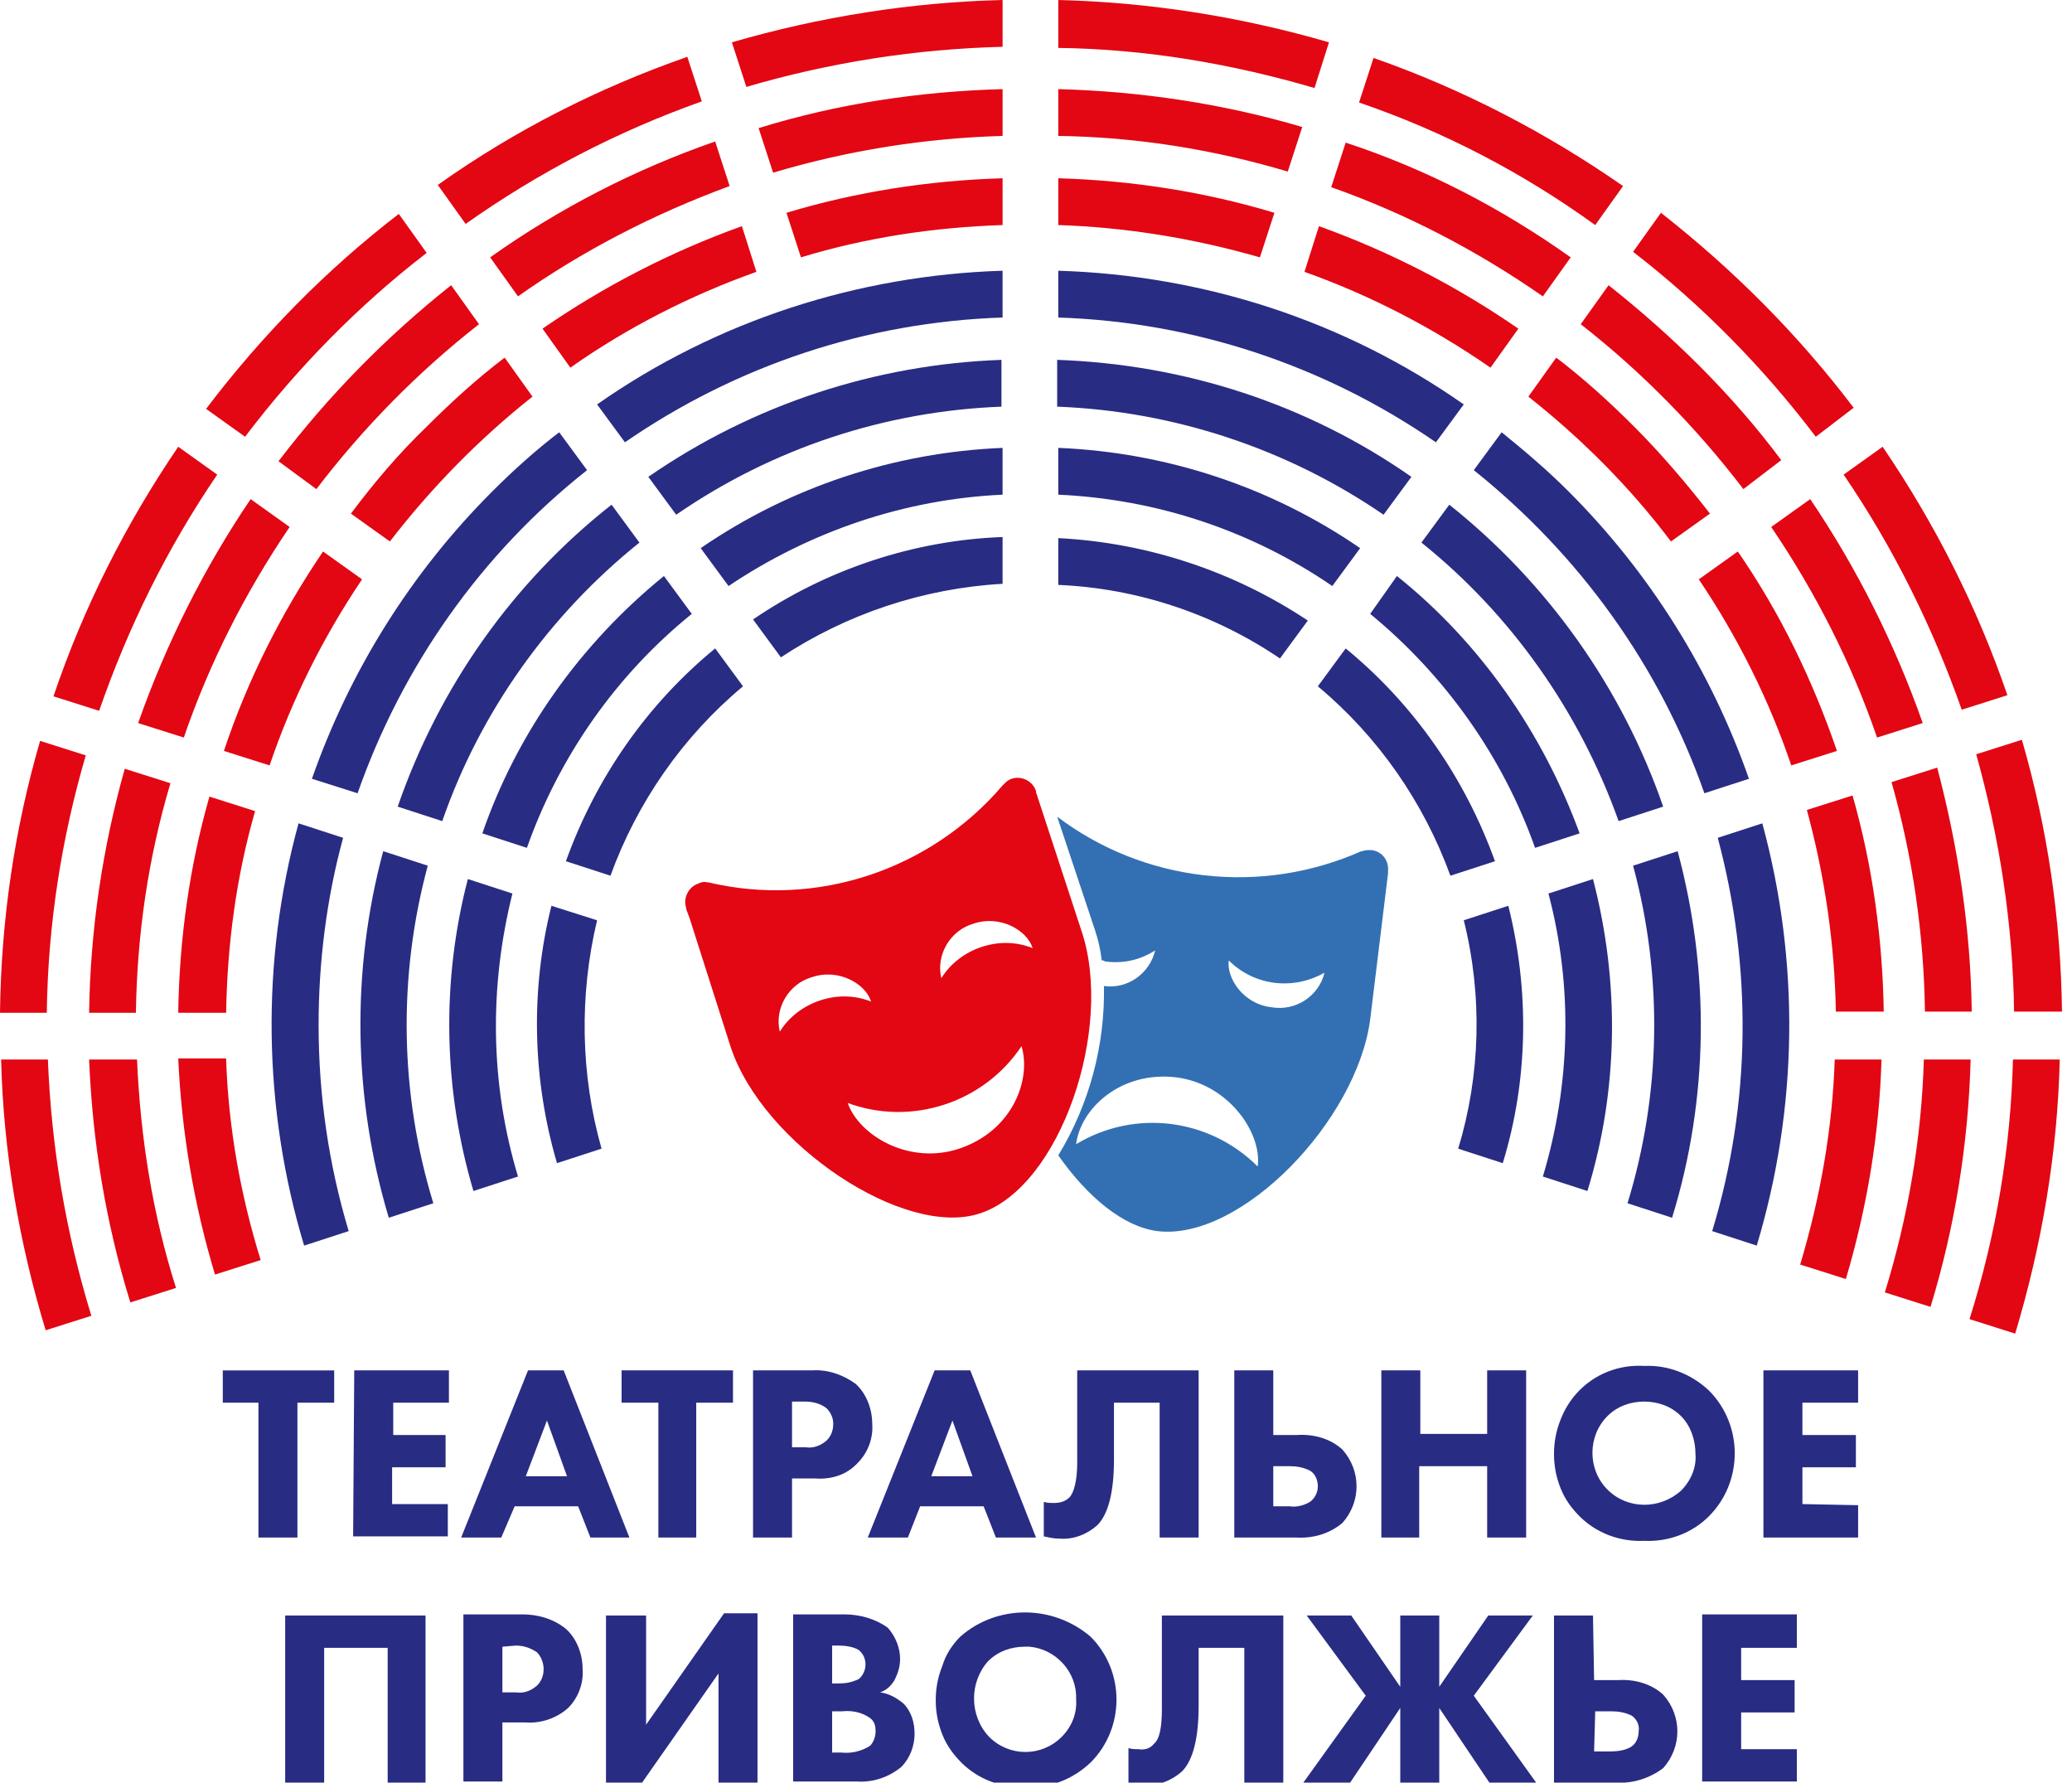 <?xml version="1.0" encoding="UTF-8"?>
<svg xmlns="http://www.w3.org/2000/svg" viewBox="0 0 186 160">
  <g clip-rule="evenodd" fill-rule="evenodd">
    <path d="m123.1 76.3c-.3 0-.6 0-.8.1h-.1c-9 4-19.5 2.8-27.3-3.1l3.4 10.2c.3.9.5 1.8.6 2.7.1 0 .2 0 .3.1 1.6.2 3.1-.1 4.5-1-.5 2.1-2.5 3.5-4.6 3.2.1 5.3-1.3 10.6-4.1 15.2 2.6 3.7 5.8 6.4 8.9 6.8 7.5.9 17.9-9.9 19.1-19l1.6-13.1v-.2c.1-.9-.5-1.8-1.5-1.9zm-10.2 28.4c-4.3-4.3-11-5.2-16.3-2 .4-3.2 4-6.6 9-6 4.7.6 7.7 5 7.3 8zm1.2-14.3c-2.5-.3-4-2.6-3.8-4.2 2.3 2.3 5.8 2.7 8.6 1.1-.5 2.1-2.6 3.5-4.8 3.1z" fill="#3370b3"></path>
    <path d="m97.1 83.6-4.1-12.5v-.1c-.3-.9-1.3-1.4-2.2-1.1-.3.1-.5.3-.7.5 0 0-.1.1-.1.1-6.5 7.6-16.7 11-26.4 8.7h-.1c-.3-.1-.6 0-.8.1-.9.3-1.4 1.3-1.1 2.2v.1l.3.8 3.7 11.6c2.9 8.7 15.6 17.2 22.4 14.9 7.2-2.4 12-16.6 9.1-25.3zm-23.5 6.2c-1.5.5-2.8 1.5-3.6 2.8-.5-2.1.8-4.3 2.9-4.9 2.4-.8 4.8.6 5.3 2.2-1.5-.6-3.1-.6-4.6-.1zm12.5 13.3c-4.5 1.5-9-1.2-10-4.1 5.7 2.1 12.2 0 15.6-5.1.9 3-.8 7.6-5.6 9.2zm2-18.1c-1.5.5-2.8 1.5-3.6 2.8-.5-2.1.8-4.3 2.9-4.9 2.4-.8 4.8.6 5.3 2.2-1.5-.6-3.1-.6-4.6-.1z" fill="#e30613"></path>
    <path d="m157.7 111.8-4-1.3c3.5-11.5 3.6-23.7.5-35.3l4-1.3c3.4 12.5 3.2 25.6-.5 37.9zm-25.4-69.6 2.5-3.4c2.1 1.7 4.1 3.4 6 5.3 7.3 7.3 12.8 16.1 16.2 25.8l-4 1.3c-4-11.4-11.2-21.4-20.7-29zm-37.3-13.7v-4.2c13.1.4 25.7 4.5 36.4 12l-2.5 3.4c-10-6.9-21.7-10.8-33.9-11.2zm-27.4 27.1c6.6-4.5 14.4-7.1 22.4-7.4v4.2c-7.1.4-14 2.7-19.9 6.6zm-2.2-3-2.5-3.4c8-5.5 17.4-8.6 27.1-9v4.2c-8.8.4-17.3 3.3-24.6 8.2zm-4.7-6.4-2.5-3.4c9.4-6.5 20.4-10.1 31.7-10.5v4.2c-10.4.4-20.5 3.7-29.2 9.7zm-4.6-6.5-2.5-3.4c10.7-7.5 23.4-11.6 36.4-12v4.2c-12.2.4-23.9 4.3-33.9 11.2zm-28.1 30.2c3.4-9.7 8.9-18.5 16.2-25.8 1.9-1.9 3.9-3.7 6-5.3l2.5 3.4c-9.5 7.5-16.6 17.6-20.6 29zm.6 22.1c0 6.3.9 12.5 2.7 18.5l-4 1.3c-3.7-12.3-3.9-25.5-.5-37.9l4 1.3c-1.5 5.5-2.2 11.2-2.2 16.8zm9.8-14.3c-2.7 10-2.5 20.5.5 30.3l-4 1.3c-3.2-10.7-3.4-22.1-.5-32.9zm16.5-32.4 2.5 3.4c-8.1 6.5-14.3 15.2-17.7 25l-4-1.3c3.7-10.7 10.3-20.1 19.2-27.1zm-8.9 34.9c-2.1 8.4-2 17.1.5 25.4l-4 1.3c-2.7-9.1-2.9-18.8-.5-28zm13.6-28.5 2.5 3.4c-6.8 5.5-11.9 12.8-14.8 21l-4-1.3c3.1-9 8.8-17 16.3-23.1zm-6 30.9c-1.6 6.7-1.5 13.8.4 20.5l-4 1.3c-2.2-7.5-2.4-15.5-.5-23.1zm10.6-24.4 2.5 3.4c-5.4 4.5-9.5 10.4-11.9 17l-4-1.3c2.7-7.5 7.3-14.1 13.4-19.1zm62.5-15.4-2.5 3.4c-8.6-5.9-18.8-9.3-29.3-9.7v-4.2c11.5.4 22.5 4 31.8 10.5zm-4.6 6.4-2.5 3.4c-7.3-5-15.8-7.8-24.6-8.2v-4.2c9.7.4 19.1 3.5 27.1 9zm-7.2 9.9c-5.9-4-12.8-6.3-19.9-6.6v-4.2c8 .4 15.8 3 22.4 7.4zm19.3 18.2-4 1.3c-2.4-6.6-6.5-12.5-11.9-17l2.5-3.4c6.1 5 10.7 11.6 13.4 19.1zm-2.8 5.3 4-1.3c1.9 7.6 1.8 15.6-.5 23.1l-4-1.3c2-6.6 2.2-13.7.5-20.5zm-6-30.9c7.5 6 13.1 14.1 16.4 23.1l-4 1.3c-2.9-8.2-8.1-15.5-14.8-21zm13.6 28.5 4-1.3c2.4 9.2 2.3 18.9-.5 28l-4-1.3c2.5-8.3 2.7-17.1.5-25.4zm-8.9-34.9c8.8 7 15.5 16.4 19.2 27.1l-4 1.3c-3.5-9.8-9.6-18.5-17.7-25zm16.5 32.4 4-1.3c2.9 10.8 2.8 22.2-.5 32.9l-4-1.3c3-9.8 3.2-20.3.5-30.3z" fill="#292c83"></path>
    <path d="m180.8 90.8c-.1-7.8-1.3-15.6-3.4-23.1l4.1-1.3c2.3 7.9 3.5 16.1 3.6 24.4zm-15.3-48.2 3.5-2.5c4.7 6.9 8.5 14.4 11.2 22.3l-4.1 1.3c-2.6-7.4-6.1-14.5-10.6-21.1zm-2.5-3.4c-4.7-6.2-10.2-11.8-16.4-16.6l2.5-3.5c6.5 5.1 12.3 10.9 17.3 17.5zm-41-30 1.3-4c8 2.8 15.5 6.7 22.4 11.5l-2.5 3.5c-6.5-4.7-13.6-8.4-21.2-11zm19 13.9-2.5 3.5c-5.9-4.1-12.2-7.4-19-9.8l1.3-4c7.3 2.4 14 5.9 20.2 10.3zm-23-15.2c-7.5-2.2-15.2-3.5-23-3.6v-4.3c8.2.2 16.4 1.5 24.3 3.8zm-47.4 11.2c6.3-1.9 12.8-2.9 19.4-3.1v4.2c-6.1.2-12.2 1.1-18.1 2.9zm-2.5-7.6c7.1-2.2 14.5-3.3 21.9-3.5v4.2c-7 .2-13.9 1.3-20.6 3.3zm-2.4-7.7c7.9-2.3 16.1-3.6 24.3-3.8v4.2c-7.8.2-15.5 1.4-23 3.6zm-19.2 22.8-2.5-3.5c6.2-4.4 13-7.9 20.2-10.4l1.3 4c-6.8 2.5-13.2 5.8-19 9.9zm-4.7-6.5-2.5-3.5c6.9-4.9 14.4-8.7 22.4-11.5l1.3 4c-7.6 2.7-14.7 6.4-21.2 11zm-19.8 19.1-3.5-2.5c5-6.6 10.8-12.5 17.3-17.5l2.5 3.5c-6.1 4.7-11.6 10.3-16.3 16.5zm-13.1 24.6-4.1-1.3c2.7-8 6.5-15.5 11.2-22.4l3.5 2.5c-4.5 6.6-8 13.7-10.6 21.2zm-4.7 27.1h-4.2c.1-8.3 1.3-16.5 3.6-24.4l4.1 1.3c-2.2 7.5-3.4 15.3-3.5 23.1zm.1 4.2c.3 7.8 1.6 15.5 3.9 23l-4.1 1.3c-2.4-7.9-3.8-16.1-4-24.3zm8 0c.3 7 1.4 13.9 3.5 20.5l-4.1 1.3c-2.2-7.1-3.4-14.4-3.7-21.8zm10.6-22.3c-1.7 5.9-2.5 12-2.6 18.1h-4.3c.1-6.6 1-13.1 2.8-19.4zm-2.6 22.3c.2 6.1 1.3 12.2 3.1 18l-4.1 1.3c-1.9-6.3-3-12.8-3.3-19.4h4.3zm8.7-45.6 3.5 2.5c-3.5 5.2-6.3 10.8-8.3 16.7l-4.1-1.3c2.1-6.3 5.1-12.3 8.9-17.9zm11.5-23.9 2.5 3.5c-5.5 4.3-10.4 9.3-14.6 14.8l-3.4-2.5c4.5-5.9 9.7-11.2 15.5-15.8zm-28.3 65.3h-4.2c.1-7.4 1.2-14.8 3.2-21.9l4.1 1.3c-2 6.7-3 13.6-3.1 20.6zm10.3-46.1 3.5 2.5c-4 5.9-7.2 12.2-9.5 18.9l-4.1-1.3c2.5-7.1 5.9-13.9 10.1-20.1zm15.8-6.5c2.2-2.2 4.5-4.3 7-6.2l2.5 3.5c-4.8 3.8-9.1 8.2-12.8 13l-3.5-2.5c2.1-2.8 4.3-5.4 6.8-7.8zm28.3-18 1.3 4.1c-5.9 2.1-11.6 5-16.7 8.6l-2.5-3.5c5.5-3.8 11.5-6.9 17.9-9.2zm50.3-8.9-1.3 4c-6.7-2-13.6-3.1-20.6-3.2v-4.2c7.4.2 14.8 1.3 21.9 3.4zm-2.5 7.7-1.3 4c-5.9-1.7-12-2.7-18.1-2.9v-4.2c6.6.2 13.1 1.2 19.4 3.1zm4 1.2c6.4 2.3 12.4 5.4 17.9 9.2l-2.5 3.5c-5.2-3.6-10.8-6.5-16.7-8.6zm28.3 18c2.4 2.4 4.7 5.1 6.8 7.8l-3.5 2.5c-3.7-4.9-8-9.2-12.8-13l2.5-3.5c2.5 1.9 4.8 4 7 6.2zm9.3 11.2c3.8 5.5 6.7 11.5 8.9 17.9l-4.1 1.3c-2-5.9-4.8-11.5-8.3-16.7zm8.7 45.6h4.2c-.2 6.7-1.3 13.3-3.2 19.7l-4.1-1.3c1.8-6 2.9-12.2 3.1-18.4zm.1-4.3c-.1-6.1-1-12.2-2.6-18.1l4.1-1.3c1.8 6.3 2.7 12.9 2.8 19.4zm7.9 4.3h4.2c-.2 7.5-1.4 15-3.6 22.2l-4.1-1.3c2.1-6.8 3.3-13.9 3.5-20.9zm4.3-4.3h-4.2c-.1-7-1.1-13.9-3-20.6l4.1-1.3c1.9 7.2 3 14.5 3.1 21.9zm-20.5-46.9c-4.2-5.5-9.1-10.5-14.6-14.8l2.5-3.5c5.8 4.6 11.1 9.8 15.5 15.7zm6 .9c4.2 6.2 7.6 13 10.1 20.1l-4.1 1.3c-2.3-6.7-5.5-13-9.5-18.9zm18.2 50.3h4.2c-.2 8.4-1.6 16.6-4 24.6l-4.1-1.3c2.4-7.6 3.7-15.4 3.9-23.3z" fill="#e30613"></path>
    <path d="m166.8 135.1v2.9h-8.5v-15h8.5v2.9h-5v2.9h4.8v2.9h-4.8v3.3zm-19.2 3.2c-2.2.1-4.3-.7-5.8-2.2-.7-.7-1.3-1.5-1.7-2.5s-.6-2-.6-3.1.2-2.1.6-3.1c1.2-3.1 4.2-5 7.5-4.8 2.1-.1 4.2.7 5.8 2.2 3.1 3.1 3.1 8.2 0 11.3-1.5 1.5-3.6 2.3-5.8 2.2zm3.3-11.2c-.9-.9-2.1-1.3-3.3-1.3s-2.4.4-3.3 1.3c-1.8 1.8-1.8 4.8 0 6.6s4.7 1.8 6.6.1c.9-.9 1.4-2.1 1.3-3.3 0-1.2-.4-2.5-1.3-3.4zm-17.2 32.9-4.5-6.7v6.7h-3.5v-6.7l-4.5 6.7h-4.2l5.6-7.8-5.3-7.2h4l4.4 6.4v-6.4h3.5v6.4l4.4-6.4h4l-5.3 7.2 5.6 7.8zm-.3-28.4h-6v6.4h-3.4v-15h3.5v5.7h6v-5.7h3.5v15h-3.5v-6.4zm-17.1 6.4h-5.5v-15h3.5v5.8h2.1c1.5-.1 3 .3 4.1 1.3 1.7 1.9 1.7 4.7 0 6.6-1.2 1-2.7 1.4-4.2 1.3zm1.3-6c-.6-.3-1.2-.4-1.8-.4h-1.5v3.6h1.5c.6.1 1.3-.1 1.8-.4.4-.3.7-.8.7-1.4 0-.5-.2-1.1-.7-1.4zm-13.5-6.1h-4.1v5.1c0 2.9-.5 4.9-1.5 5.9-.9.8-2.1 1.3-3.4 1.2-.5 0-.9-.1-1.4-.2v-3.1c.3.1.6.1.9.1.5 0 1-.1 1.4-.5s.7-1.5.7-3.1v-8.3h10.9v15h-3.5zm-15.8 9.3h-5.7l-1.1 2.8h-3.6l6-15h3.2l5.9 15h-3.6zm-2.8-7.7-1.9 5h3.7zm-12.3 5.2h-2.1v5.3h-3.5v-15h5.3c1.4-.1 2.8.4 3.9 1.2 1 .9 1.5 2.3 1.5 3.6.1 1.3-.4 2.6-1.3 3.5-1 1.1-2.4 1.5-3.8 1.4zm1-6.3c-.5-.4-1.2-.6-1.9-.6h-1.2v4.1h1.2c.7.1 1.3-.1 1.9-.6.4-.4.6-.9.6-1.5 0-.5-.2-1-.6-1.4zm-11.7 11.6h-3.4v-12.1h-3.3v-2.9h10v2.9h-3.3zm-9.5 0-1.1-2.8h-5.7l-1.2 2.8h-3.6l6-15h3.2l5.9 15zm-3.9-10.5-1.9 5h3.7zm-17.3-4.5h8.5v2.9h-5v2.9h4.7v2.9h-4.8v3.3h5v2.9h-8.5zm19 23.2c1 .9 1.5 2.3 1.5 3.6.1 1.3-.4 2.6-1.3 3.5-1 .9-2.4 1.4-3.8 1.3h-2.1v5.3h-3.5v-15h5.3c1.4 0 2.8.4 3.9 1.3zm-5.7 1.6v4.1h1.2c.7.1 1.3-.1 1.9-.6.4-.4.6-.9.6-1.5 0-.5-.2-1.1-.6-1.5-.6-.4-1.2-.6-1.9-.6zm12.9 7 7-10h3v15.2h-3.5v-9.8l-7 10h-3.1v-15.2h3.6zm21.7-8.7c.7.8 1.1 1.8 1.1 2.8 0 .7-.2 1.3-.5 1.9-.3.5-.7.9-1.3 1.1.8.1 1.5.5 2.1 1 .7.7 1 1.7 1 2.7 0 1.1-.4 2.2-1.2 3-1.1.9-2.5 1.4-4 1.3h-5.7v-15h4.6c1.4 0 2.8.4 3.9 1.2zm-5 11.2h.8c.9.1 1.8-.1 2.6-.6.3-.3.5-.8.5-1.3s-.1-.9-.5-1.2c-.7-.5-1.6-.7-2.5-.6h-.9zm0-9.6v3.4h.6c.6 0 1.2-.1 1.8-.4.7-.6.8-1.7.2-2.4-.1-.1-.1-.1-.2-.2-.5-.3-1.2-.4-1.8-.4zm11.5-.8c3.3-2.9 8.3-2.9 11.7 0 3.1 3.1 3.1 8.2 0 11.3-1.6 1.5-3.6 2.3-5.8 2.2-2.2.1-4.3-.7-5.8-2.2-.7-.7-1.3-1.5-1.7-2.5s-.6-2-.6-3.1.2-2.1.6-3.1c.3-1 .9-1.9 1.6-2.6zm2.6 9c1.8 1.8 4.7 1.8 6.5 0 .9-.9 1.4-2.1 1.3-3.4.1-2.4-1.8-4.5-4.2-4.7-.1 0-.3 0-.4 0-1.2 0-2.4.4-3.3 1.3-1.7 1.9-1.7 4.9.1 6.8zm14.8.6c.5-.4.7-1.5.7-3.1v-8.4h10.9v15h-3.5v-12.1h-4.1v5.2c0 2.9-.5 4.9-1.5 5.9-.9.8-2.1 1.3-3.4 1.2-.5 0-.9-.1-1.4-.2v-3.1c.3.1.6.1.9.1.6.1 1.1-.1 1.4-.5zm39.5-5.7h2.1c1.5-.1 3 .3 4.1 1.3 1.7 1.9 1.7 4.7 0 6.6-1.2.9-2.7 1.4-4.3 1.3h-5.5v-15h3.5zm0 6.4h1.5c.6 0 1.3-.1 1.8-.4s.7-.9.7-1.4c.1-.6-.2-1.1-.6-1.4-.6-.3-1.2-.4-1.8-.4h-1.5zm18.2-9.3h-5v2.9h4.8v2.9h-4.8v3.3h5v2.9h-8.5v-15h8.5zm-123 12.1h-3.5v-12.1h-5.7v12.1h-3.5v-15h12.6v15zm-11.6-22h-3.5v-12.1h-3.2v-2.9h10v2.9h-3.3z" fill="#292c83"></path>
  </g>
</svg>

